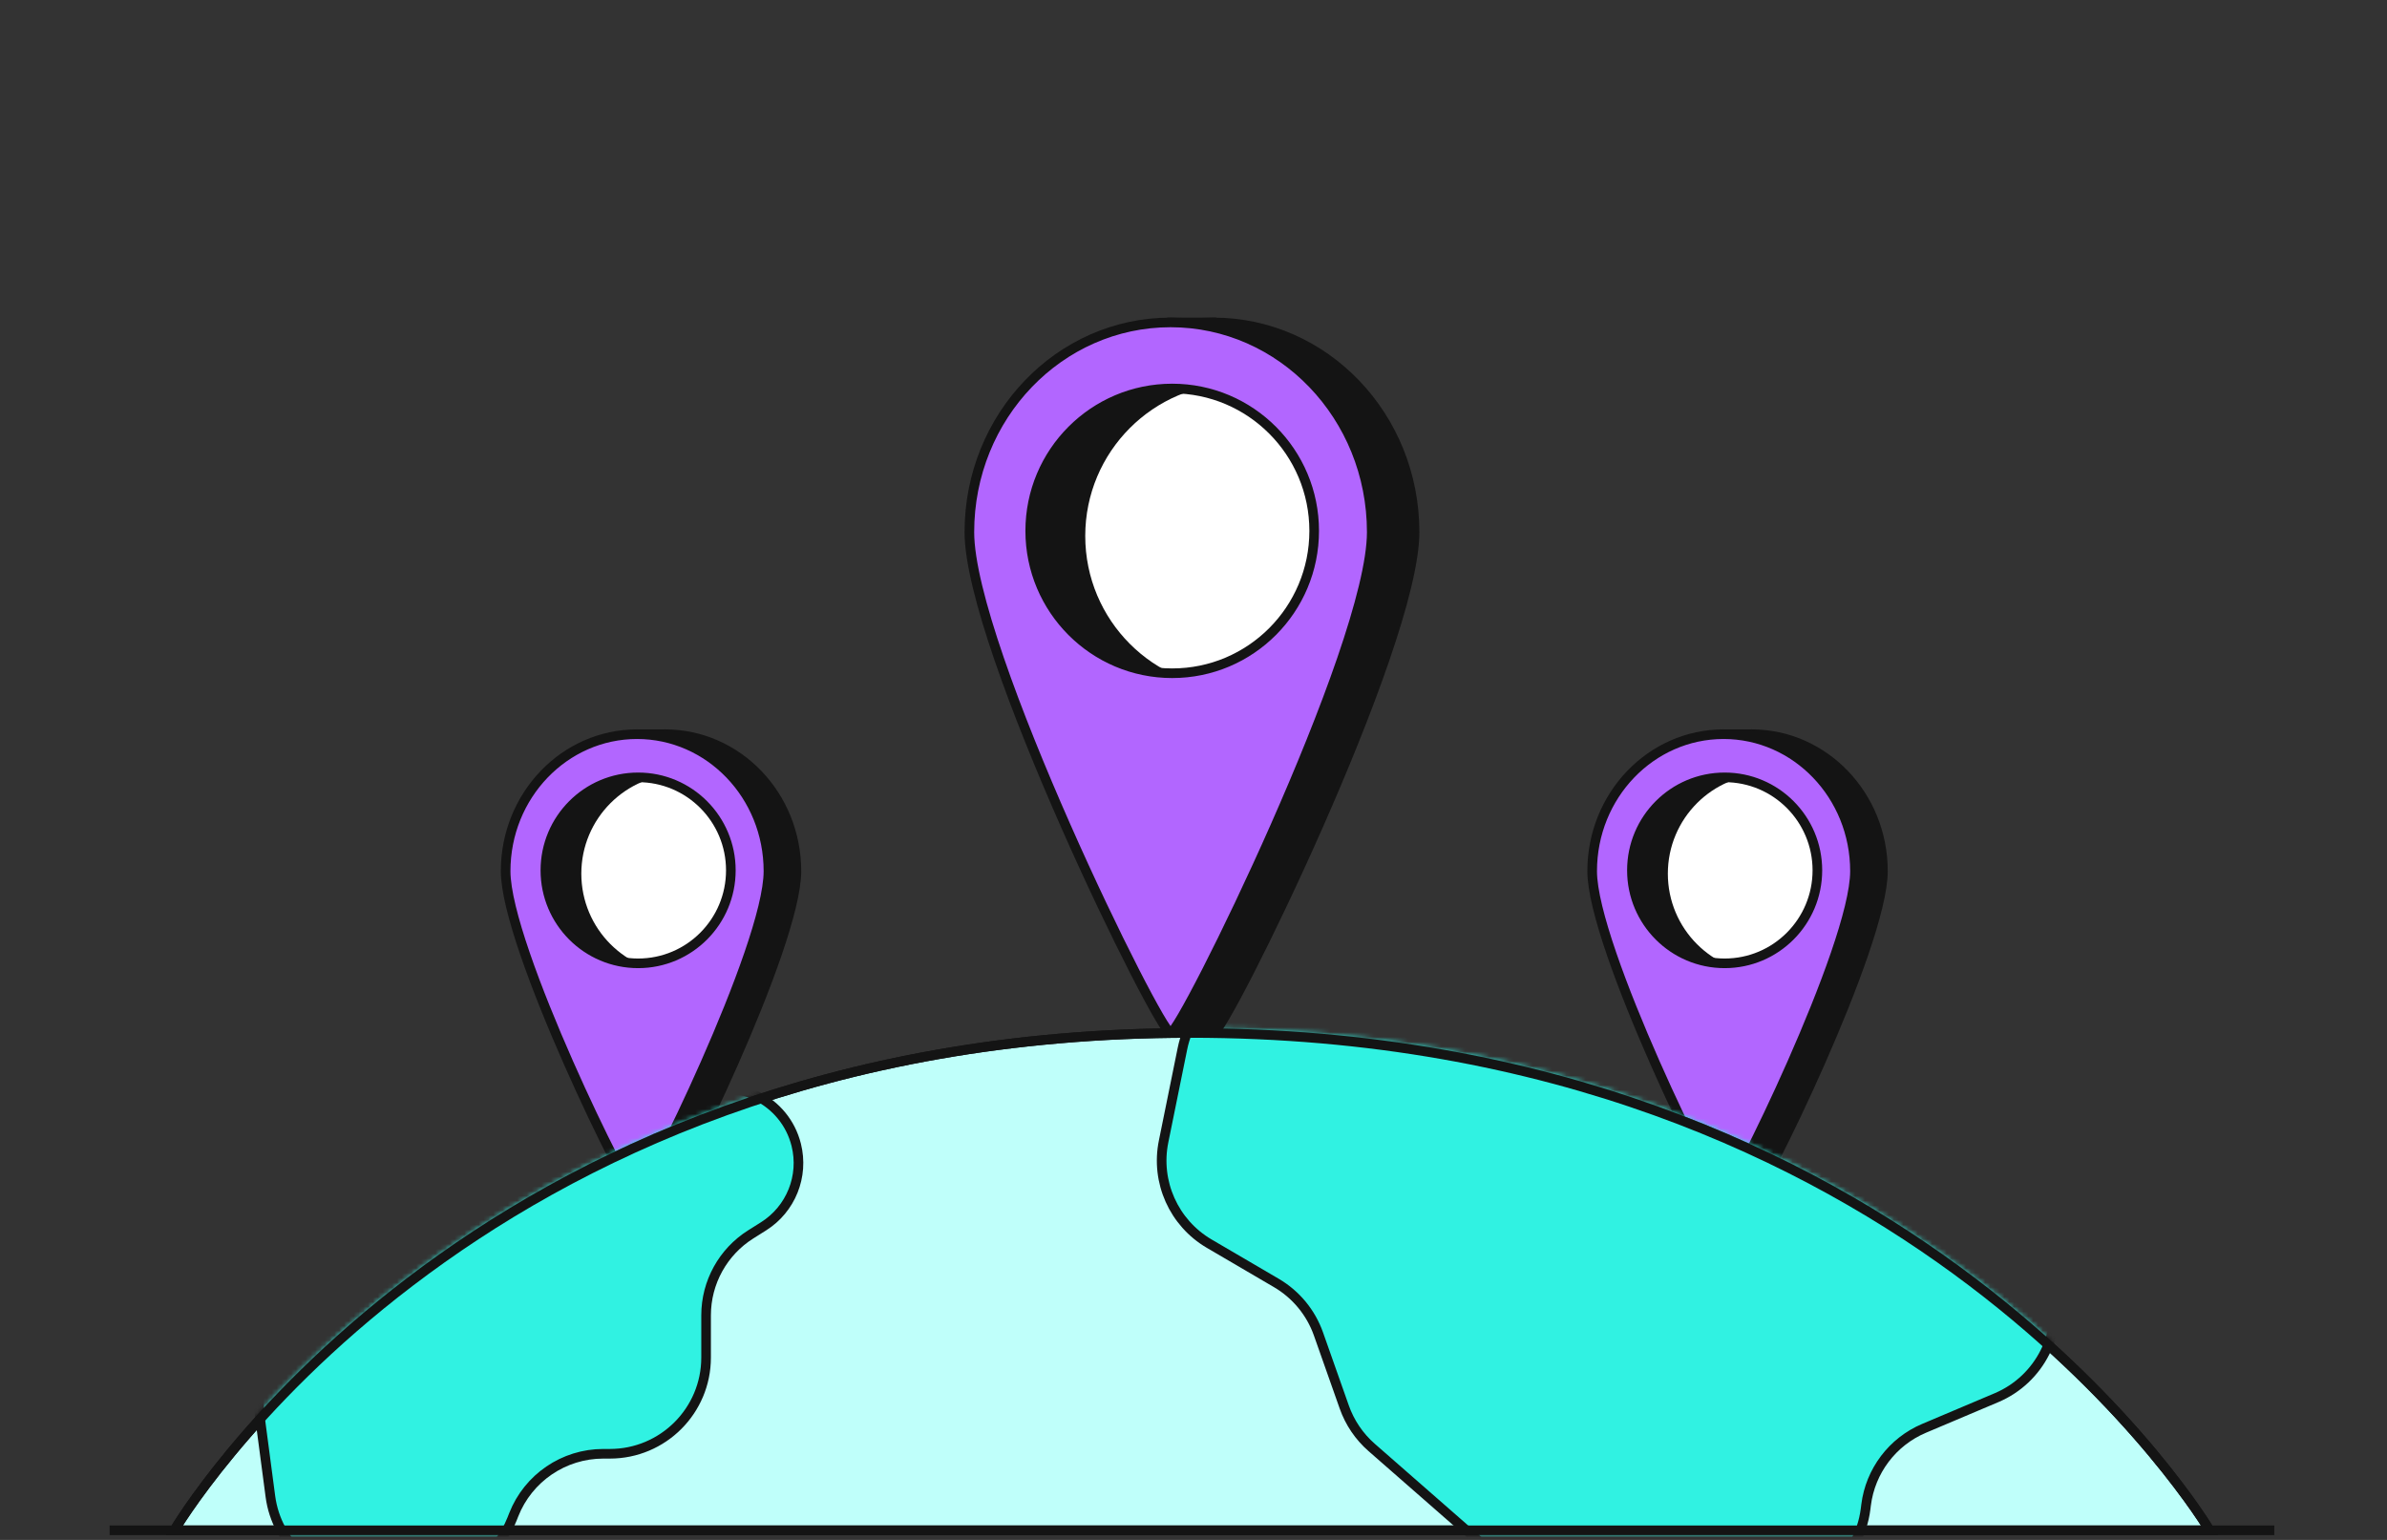 <svg width="496" height="320" viewBox="0 0 496 320" fill="none" xmlns="http://www.w3.org/2000/svg">
<rect x="0" y="0" width="496" height="320" fill="#333333" stroke="none"/>
<rect x="132.953" y="243.195" width="4.648" height="5.809" fill="#141414" stroke="#141414" stroke-width="2" stroke-linejoin="round"/>
<path d="M165.487 181.025C165.487 196.741 139.7 249.004 138.183 249.004C136.666 249.004 110.878 196.741 110.878 181.025C110.878 165.308 123.103 152.568 138.183 152.568C153.262 152.568 165.487 165.308 165.487 181.025Z" fill="#141414" stroke="#141414" stroke-width="2"/>
<rect x="132.576" y="152.568" width="5.367" height="8.722" fill="#141414" stroke="#141414" stroke-width="2"/>
<path d="M153.704 181.552C153.704 192.985 152.841 202.254 141.439 202.254C130.037 202.254 120.794 192.985 120.794 181.552C120.794 170.118 130.037 160.85 141.439 160.85C152.841 160.85 153.704 170.118 153.704 181.552Z" fill="white"/>
<path fill-rule="evenodd" clip-rule="evenodd" d="M132.372 249.004C133.889 249.004 159.677 196.741 159.677 181.025C159.677 165.308 147.452 152.568 132.372 152.568C117.293 152.568 105.068 165.308 105.068 181.025C105.068 196.741 130.856 249.004 132.372 249.004ZM132.595 200.184C143.237 200.184 151.864 191.533 151.864 180.862C151.864 170.19 143.237 161.54 132.595 161.54C121.954 161.54 113.327 170.19 113.327 180.862C113.327 191.533 121.954 200.184 132.595 200.184Z" fill="#B266FF"/>
<path d="M158.677 181.025C158.677 184.767 157.121 190.836 154.678 197.952C152.249 205.025 148.99 213.003 145.679 220.504C142.368 228.003 139.01 235.01 136.388 240.137C135.077 242.703 133.954 244.787 133.117 246.225C132.697 246.946 132.359 247.486 132.111 247.838C131.985 248.017 131.901 248.121 131.855 248.17C131.831 248.196 131.841 248.181 131.881 248.152C131.89 248.145 132.075 248.004 132.372 248.004V250.004C132.718 250.004 132.961 249.838 133.041 249.781C133.152 249.702 133.244 249.612 133.313 249.538C133.454 249.388 133.601 249.197 133.747 248.989C134.044 248.567 134.415 247.969 134.845 247.231C135.709 245.749 136.85 243.628 138.169 241.048C140.809 235.885 144.183 228.843 147.508 221.312C150.833 213.782 154.116 205.748 156.57 198.601C159.009 191.498 160.677 185.14 160.677 181.025H158.677ZM132.372 153.568C146.861 153.568 158.677 165.821 158.677 181.025H160.677C160.677 164.795 148.043 151.568 132.372 151.568V153.568ZM106.068 181.025C106.068 165.821 117.884 153.568 132.372 153.568V151.568C116.702 151.568 104.068 164.795 104.068 181.025H106.068ZM132.372 248.004C132.67 248.004 132.855 248.145 132.864 248.152C132.904 248.181 132.914 248.196 132.89 248.17C132.844 248.121 132.76 248.017 132.634 247.838C132.386 247.486 132.048 246.946 131.628 246.225C130.791 244.787 129.668 242.703 128.357 240.137C125.735 235.01 122.377 228.003 119.066 220.504C115.754 213.003 112.496 205.025 110.067 197.952C107.623 190.836 106.068 184.767 106.068 181.025H104.068C104.068 185.14 105.736 191.498 108.175 198.601C110.629 205.748 113.912 213.782 117.237 221.312C120.562 228.843 123.936 235.885 126.576 241.048C127.895 243.628 129.036 245.749 129.9 247.231C130.33 247.969 130.701 248.567 130.998 248.989C131.144 249.197 131.291 249.388 131.432 249.538C131.5 249.612 131.593 249.702 131.704 249.781C131.784 249.838 132.027 250.004 132.372 250.004V248.004ZM150.864 180.862C150.864 190.983 142.682 199.184 132.595 199.184V201.184C143.792 201.184 152.864 192.083 152.864 180.862H150.864ZM132.595 162.54C142.682 162.54 150.864 170.74 150.864 180.862H152.864C152.864 169.641 143.792 160.54 132.595 160.54V162.54ZM114.327 180.862C114.327 170.74 122.508 162.54 132.595 162.54V160.54C121.399 160.54 112.327 169.641 112.327 180.862H114.327ZM132.595 199.184C122.508 199.184 114.327 190.983 114.327 180.862H112.327C112.327 192.083 121.399 201.184 132.595 201.184V199.184Z" fill="#141414"/>
<rect x="358.725" y="243.195" width="4.648" height="5.809" fill="#141414" stroke="#141414" stroke-width="2" stroke-linejoin="round"/>
<path d="M391.259 181.025C391.259 196.741 365.472 249.004 363.955 249.004C362.438 249.004 336.651 196.741 336.651 181.025C336.651 165.308 348.875 152.568 363.955 152.568C379.035 152.568 391.259 165.308 391.259 181.025Z" fill="#141414" stroke="#141414" stroke-width="2"/>
<rect x="358.348" y="152.568" width="5.367" height="8.722" fill="#141414" stroke="#141414" stroke-width="2"/>
<path d="M379.477 181.552C379.477 192.985 378.613 202.254 367.211 202.254C355.809 202.254 346.566 192.985 346.566 181.552C346.566 170.118 355.809 160.85 367.211 160.85C378.613 160.85 379.477 170.118 379.477 181.552Z" fill="white"/>
<path fill-rule="evenodd" clip-rule="evenodd" d="M358.145 249.004C359.662 249.004 385.449 196.741 385.449 181.025C385.449 165.308 373.225 152.568 358.145 152.568C343.065 152.568 330.84 165.308 330.84 181.025C330.84 196.741 356.628 249.004 358.145 249.004ZM358.368 200.184C369.01 200.184 377.637 191.533 377.637 180.862C377.637 170.19 369.01 161.54 358.368 161.54C347.726 161.54 339.099 170.19 339.099 180.862C339.099 191.533 347.726 200.184 358.368 200.184Z" fill="#B266FF"/>
<path d="M384.449 181.025C384.449 184.767 382.894 190.836 380.45 197.952C378.022 205.025 374.763 213.003 371.451 220.504C368.14 228.003 364.782 235.01 362.161 240.137C360.849 242.703 359.727 244.787 358.889 246.225C358.469 246.946 358.131 247.486 357.884 247.838C357.757 248.017 357.673 248.121 357.627 248.17C357.603 248.196 357.613 248.181 357.653 248.152C357.663 248.145 357.847 248.004 358.145 248.004V250.004C358.49 250.004 358.734 249.838 358.814 249.781C358.925 249.702 359.017 249.612 359.086 249.538C359.226 249.388 359.373 249.197 359.519 248.989C359.816 248.567 360.188 247.969 360.618 247.231C361.481 245.749 362.622 243.628 363.941 241.048C366.581 235.885 369.955 228.843 373.281 221.312C376.605 213.782 379.888 205.748 382.342 198.601C384.781 191.498 386.449 185.14 386.449 181.025H384.449ZM358.145 153.568C372.634 153.568 384.449 165.821 384.449 181.025H386.449C386.449 164.795 373.815 151.568 358.145 151.568V153.568ZM331.84 181.025C331.84 165.821 343.656 153.568 358.145 153.568V151.568C342.474 151.568 329.84 164.795 329.84 181.025H331.84ZM358.145 248.004C358.442 248.004 358.627 248.145 358.636 248.152C358.676 248.181 358.687 248.196 358.662 248.17C358.616 248.121 358.532 248.017 358.406 247.838C358.158 247.486 357.82 246.946 357.4 246.225C356.563 244.787 355.441 242.703 354.129 240.137C351.507 235.01 348.15 228.003 344.839 220.504C341.527 213.003 338.268 205.025 335.839 197.952C333.396 190.836 331.84 184.767 331.84 181.025H329.84C329.84 185.14 331.509 191.498 333.948 198.601C336.401 205.748 339.684 213.782 343.009 221.312C346.334 228.843 349.708 235.885 352.348 241.048C353.667 243.628 354.808 245.749 355.672 247.231C356.102 247.969 356.474 248.567 356.77 248.989C356.916 249.197 357.063 249.388 357.204 249.538C357.273 249.612 357.365 249.702 357.476 249.781C357.556 249.838 357.8 250.004 358.145 250.004V248.004ZM376.637 180.862C376.637 190.983 368.455 199.184 358.368 199.184V201.184C369.565 201.184 378.637 192.083 378.637 180.862H376.637ZM358.368 162.54C368.455 162.54 376.637 170.74 376.637 180.862H378.637C378.637 169.641 369.565 160.54 358.368 160.54V162.54ZM340.099 180.862C340.099 170.74 348.281 162.54 358.368 162.54V160.54C347.171 160.54 338.099 169.641 338.099 180.862H340.099ZM358.368 199.184C348.281 199.184 340.099 190.983 340.099 180.862H338.099C338.099 192.083 347.171 201.184 358.368 201.184V199.184Z" fill="#141414"/>
<path d="M23.778 318H471.585" stroke="#141414" stroke-width="2" stroke-linecap="square"/>
<path d="M459.145 317.999H36.219C36.219 317.999 96.637 214.653 247.299 214.653C397.962 214.653 459.145 317.999 459.145 317.999Z" fill="#BFFFFA" stroke="#141414" stroke-width="2"/>
<mask id="mask0_382_3592" style="mask-type:alpha" maskUnits="userSpaceOnUse" x="34" y="213" width="427" height="107">
<path d="M459.145 318H36.219C36.219 318 96.637 214.654 247.3 214.654C397.962 214.654 459.145 318 459.145 318Z" fill="#30F2E2" stroke="#141414" stroke-width="2"/>
</mask>
<g mask="url(#mask0_382_3592)">
<path d="M241.785 237.206L245.702 217.918C247.734 207.918 256.968 201.051 267.13 201.983L399.617 214.144C408.122 214.925 415.192 221.019 417.218 229.316L426.489 267.284C428.816 276.814 423.888 286.625 414.853 290.448L399.81 296.812C393.236 299.593 388.642 305.668 387.757 312.751L387.657 313.553C386.301 324.398 376.491 332.146 365.627 330.953L319.122 325.842C315.052 325.395 311.218 323.71 308.137 321.013L285.016 300.783C282.43 298.52 280.47 295.629 279.327 292.388L273.968 277.207C272.395 272.748 269.293 268.991 265.212 266.603L251.281 258.448C243.899 254.127 240.082 245.589 241.785 237.206Z" fill="#30F2E2" stroke="#141414" stroke-width="2"/>
<path d="M56.183 310.954L53.955 294.084C53.286 289.021 54.579 283.895 57.569 279.755L70.333 262.083C72.459 259.138 75.348 256.828 78.688 255.401L144.26 227.384C153.059 223.624 163.132 228.628 165.453 237.91C167.083 244.43 164.34 251.258 158.653 254.839L156.004 256.507C150.226 260.145 146.721 266.494 146.721 273.322V282.101C146.721 293.146 137.766 302.101 126.721 302.101H125.359C117.143 302.101 109.762 307.126 106.751 314.77L106.398 315.665C103.387 323.31 96.006 328.335 87.79 328.335H76.011C65.977 328.335 57.496 320.901 56.183 310.954Z" fill="#30F2E2" stroke="#141414" stroke-width="2"/>
</g>
<path d="M459.145 317.999H36.219C36.219 317.999 96.637 214.653 247.299 214.653C397.962 214.653 459.145 317.999 459.145 317.999Z" stroke="#141414" stroke-width="2"/>
<rect x="244.124" y="205.758" width="7.116" height="8.895" fill="#141414" stroke="#141414" stroke-width="2" stroke-linejoin="round"/>
<path d="M293.935 110.57C293.935 134.633 254.452 214.653 252.129 214.653C249.807 214.653 210.324 134.633 210.324 110.57C210.324 86.507 229.041 67 252.129 67C275.218 67 293.935 86.507 293.935 110.57Z" fill="#141414" stroke="#141414" stroke-width="2"/>
<rect x="243.546" y="67" width="8.218" height="13.354" fill="#141414" stroke="#141414" stroke-width="2"/>
<path d="M275.895 111.375C275.895 128.881 274.573 143.072 257.116 143.072C239.658 143.072 225.506 128.881 225.506 111.375C225.506 93.869 239.658 79.678 257.116 79.678C274.573 79.678 275.895 93.869 275.895 111.375Z" fill="white"/>
<path fill-rule="evenodd" clip-rule="evenodd" d="M243.234 214.653C245.556 214.653 285.039 134.633 285.039 110.57C285.039 86.507 266.322 67 243.234 67C220.145 67 201.428 86.507 201.428 110.57C201.428 134.633 240.911 214.653 243.234 214.653ZM243.575 139.902C259.868 139.902 273.077 126.657 273.077 110.319C273.077 93.98 259.868 80.735 243.575 80.735C227.281 80.735 214.072 93.98 214.072 110.319C214.072 126.657 227.281 139.902 243.575 139.902Z" fill="#B266FF"/>
<path d="M284.039 110.57C284.039 116.399 281.628 125.767 277.888 136.66C274.163 147.509 269.167 159.739 264.093 171.231C259.019 182.722 253.874 193.459 249.855 201.319C247.845 205.25 246.122 208.452 244.833 210.665C244.187 211.774 243.66 212.616 243.268 213.173C243.07 213.455 242.924 213.637 242.829 213.738C242.78 213.791 242.768 213.796 242.79 213.781C242.802 213.772 242.84 213.746 242.901 213.719C242.96 213.694 243.077 213.653 243.234 213.653V215.653C243.592 215.653 243.851 215.48 243.95 215.41C244.08 215.317 244.194 215.207 244.287 215.107C244.477 214.905 244.686 214.634 244.904 214.324C245.345 213.697 245.905 212.797 246.561 211.671C247.876 209.413 249.618 206.175 251.636 202.229C255.674 194.333 260.835 183.562 265.922 172.039C271.009 160.518 276.029 148.231 279.78 137.309C283.515 126.43 286.039 116.772 286.039 110.57H284.039ZM243.234 68C265.732 68 284.039 87.02 284.039 110.57H286.039C286.039 85.994 266.913 66 243.234 66V68ZM202.428 110.57C202.428 87.02 220.736 68 243.234 68V66C219.555 66 200.428 85.994 200.428 110.57H202.428ZM243.234 213.653C243.391 213.653 243.508 213.694 243.567 213.719C243.628 213.746 243.666 213.772 243.678 213.781C243.7 213.796 243.688 213.791 243.639 213.738C243.543 213.637 243.398 213.455 243.199 213.173C242.807 212.616 242.281 211.774 241.635 210.665C240.346 208.452 238.623 205.25 236.612 201.319C232.593 193.459 227.448 182.722 222.375 171.231C217.301 159.739 212.305 147.509 208.58 136.66C204.84 125.767 202.428 116.399 202.428 110.57H200.428C200.428 116.772 202.953 126.43 206.688 137.309C210.439 148.231 215.459 160.518 220.545 172.039C225.633 183.562 230.794 194.333 234.832 202.229C236.849 206.175 238.592 209.413 239.907 211.671C240.562 212.797 241.122 213.697 241.564 214.324C241.782 214.634 241.99 214.905 242.181 215.107C242.274 215.207 242.388 215.317 242.518 215.41C242.617 215.48 242.876 215.653 243.234 215.653V213.653ZM272.077 110.319C272.077 126.108 259.314 138.902 243.575 138.902V140.902C260.423 140.902 274.077 127.207 274.077 110.319H272.077ZM243.575 81.735C259.314 81.735 272.077 94.53 272.077 110.319H274.077C274.077 93.43 260.423 79.735 243.575 79.735V81.735ZM215.072 110.319C215.072 94.53 227.836 81.735 243.575 81.735V79.735C226.726 79.735 213.072 93.43 213.072 110.319H215.072ZM243.575 138.902C227.836 138.902 215.072 126.108 215.072 110.319H213.072C213.072 127.207 226.726 140.902 243.575 140.902V138.902Z" fill="#141414"/>
</svg>
